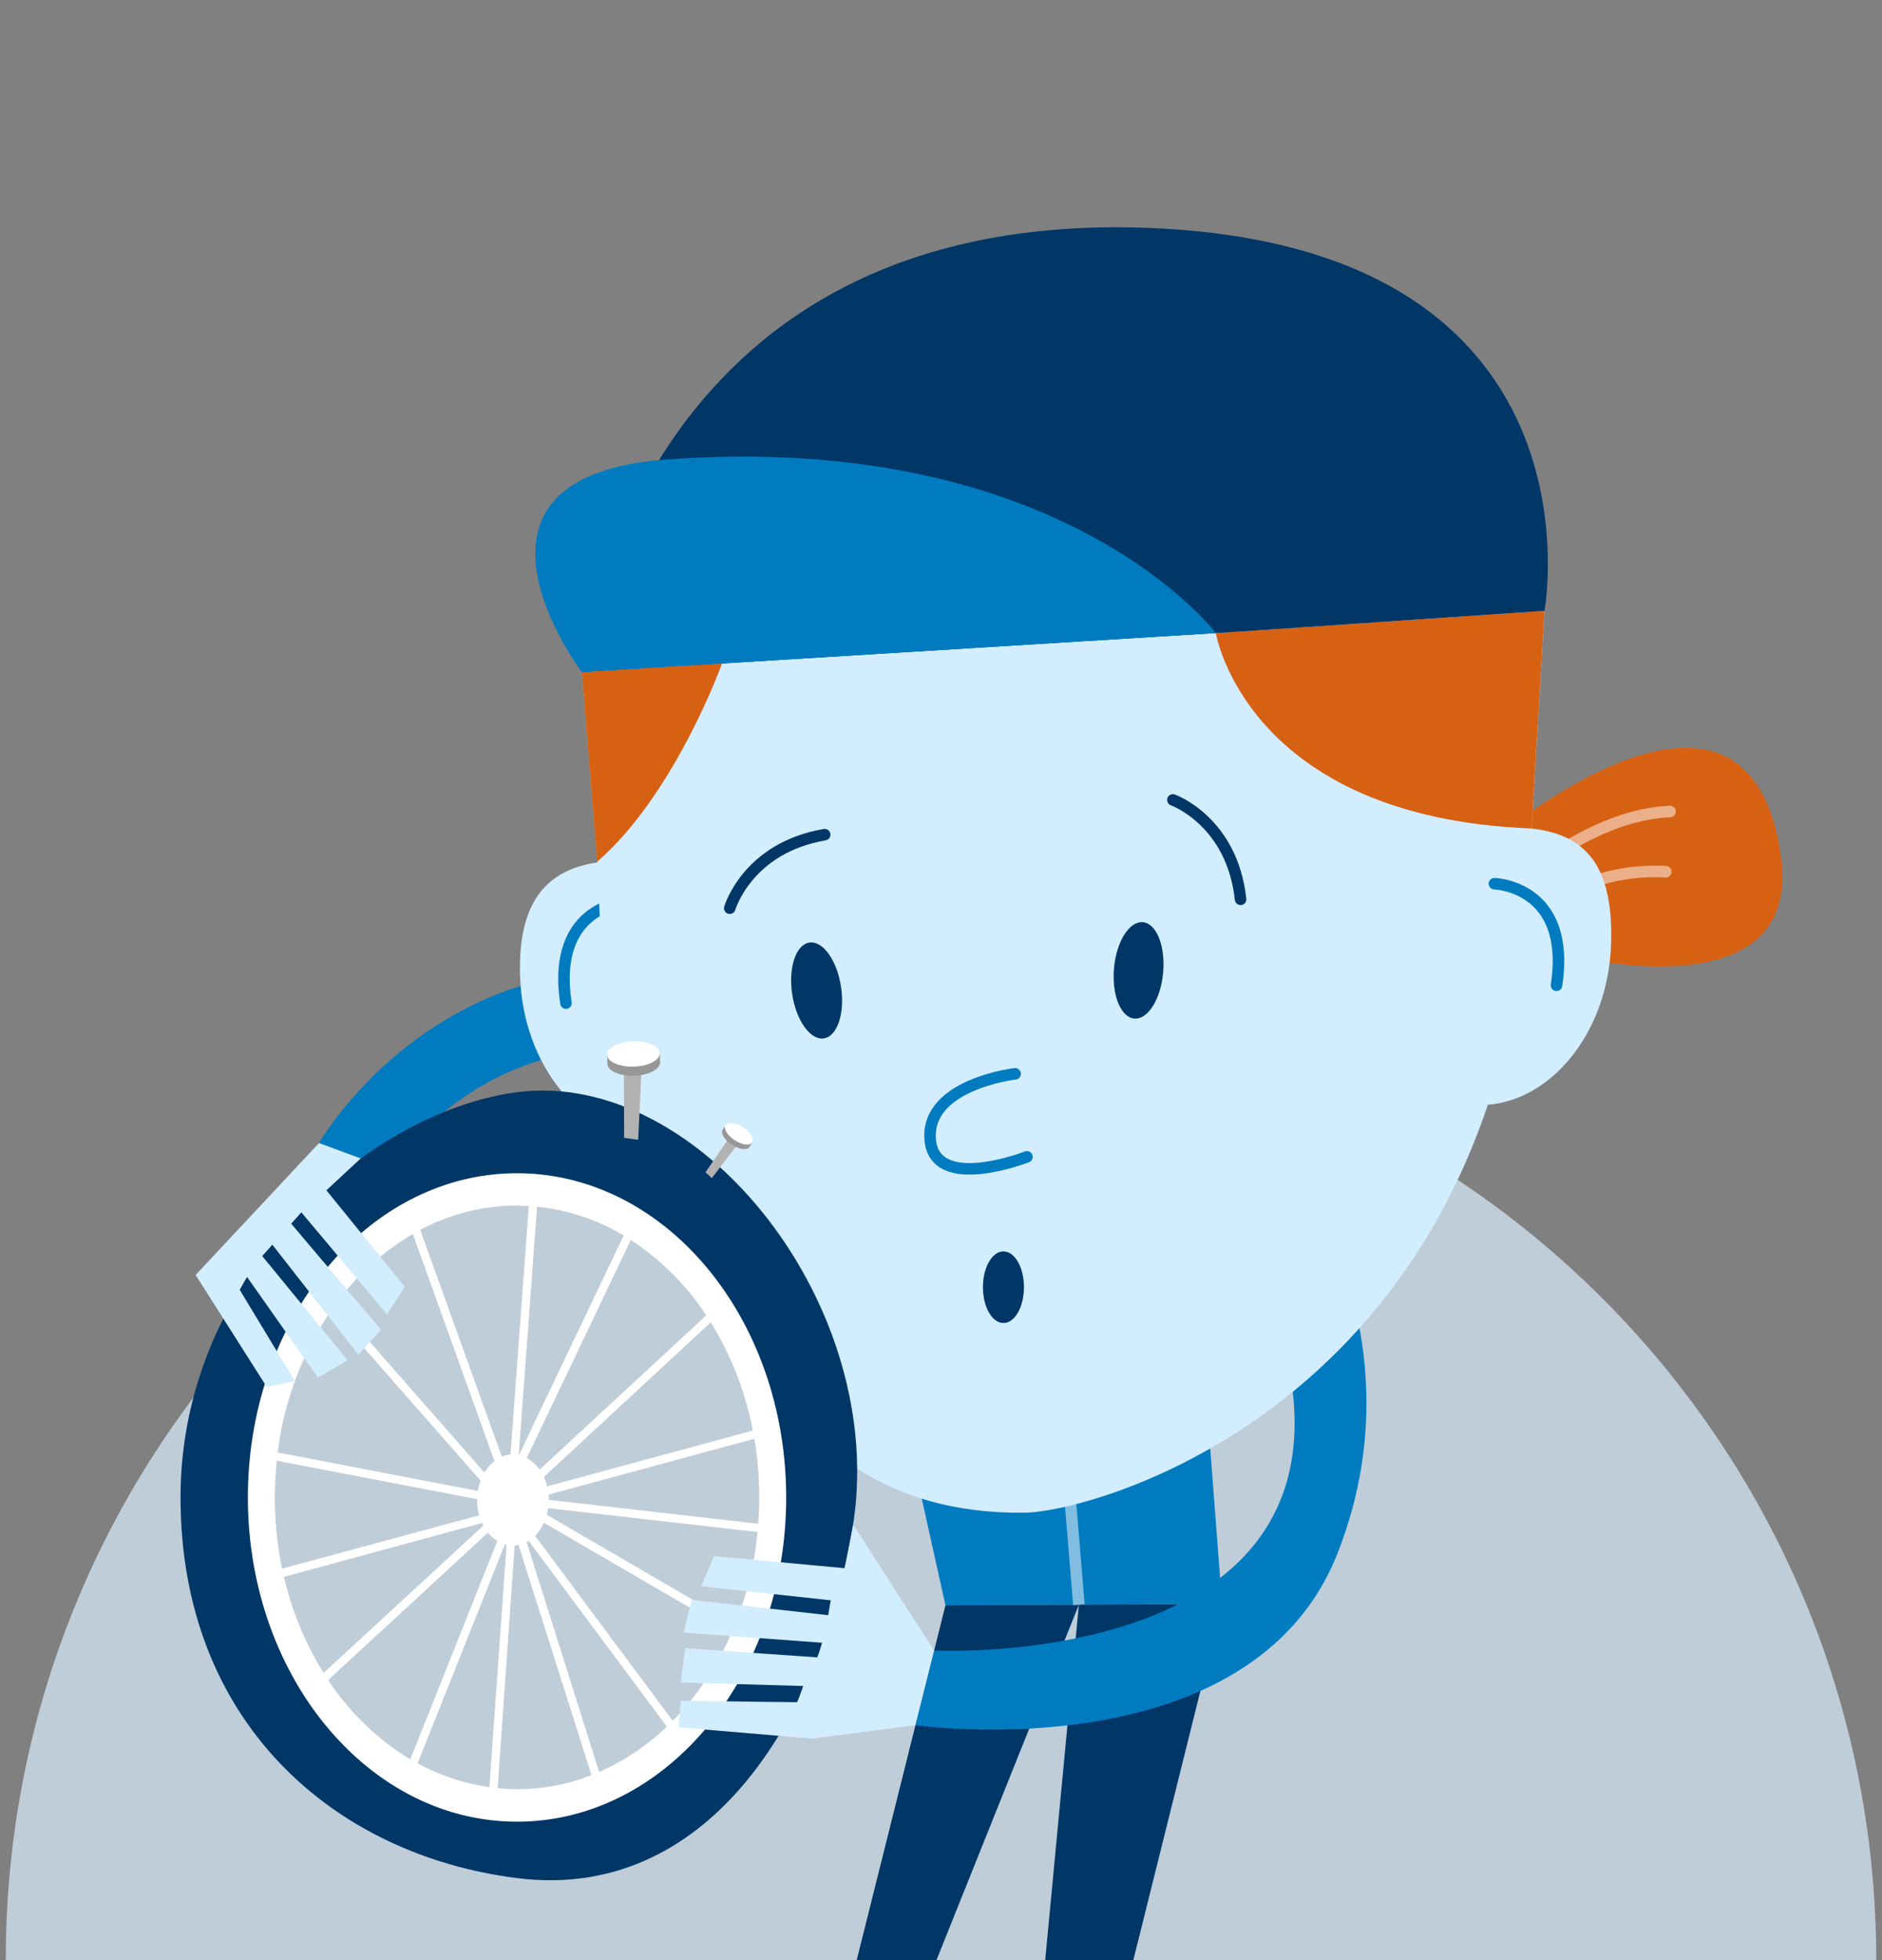 <svg xmlns="http://www.w3.org/2000/svg" viewBox="0 0 490 510"><rect x="0" y="0" width="490" height="510" fill="#808080" stroke="none"/><defs><style>.a{fill:#bfcdd9;}.b{fill:#007bc0;}.c{fill:#003767;}.d,.f,.h,.i,.m{fill:none;}.d,.h{stroke:#fff;opacity:0.5;}.d,.f,.h,.i{stroke-miterlimit:10;stroke-width:3px;}.e{fill:#d1edfe;}.f{stroke:#007bc0;}.f,.h,.i{stroke-linecap:round;}.g{fill:#d76113;}.i{stroke:#003767;}.j{fill:#fff;}.k{fill:#b3b2b3;}.l{fill:#979797;}</style></defs><title>plan-page-ill_mechanical_v02</title><path class="a" d="M488.5,510c0-134.48-109-243.5-243.5-243.5S1.5,375.52,1.5,510Z"/><polygon class="b" points="231.63 352.34 309.56 304.15 318.18 417.36 246.16 417.7 231.63 352.34"/><polygon class="c" points="246.16 417.7 223.06 510 243.83 510 280.9 417.54 246.16 417.7"/><polygon class="c" points="280.9 417.54 272.13 510 295.08 510 318.18 417.36 280.9 417.54"/><line class="d" x1="280.9" y1="417.54" x2="276.94" y2="369.67"/><path class="b" d="M83.05,297.43s57-99.53,179.48-2.7l-9.24,12s-95.85-75.24-152-2.55Z"/><path class="b" d="M243.2,429.47s140.07,7,78-112.53l7.69-26s44.06,50.47,19.35,113.23c-22.52,57.19-109.91,44.73-109.91,44.73Z"/><path class="e" d="M195.61,259.94c.35,20.19-7.73,35.69-25.63,36s-34-18.21-34.59-42.43c-.49-20.19,7.9-29.23,25.8-29.54S195.26,239.76,195.61,259.94Z"/><path class="f" d="M163.51,234.59s-20.1.53-16.16,26.42"/><path class="g" d="M388.61,218.83s66.52-57.13,75.07,4c5.8,41.44-55.32,25.72-55.32,25.72Z"/><path class="h" d="M397.83,227.47s17.69-15.54,37-16.32"/><path class="h" d="M401.59,236.18a50.24,50.24,0,0,1,32.11-9.36"/><path class="e" d="M402.13,158.94l-4.61,78C386.65,365.48,285.36,393.44,266.6,393.61c-72.22.64-85.1-71-109.86-142.06l-1.22-27.34-4-49.33Z"/><path class="e" d="M359.27,251.54c-.35,20.18,7.72,35.68,25.63,36s34-18.21,34.58-42.43c.5-20.18-6.83-27.92-20.7-29.53C381,213.49,359.62,231.35,359.27,251.54Z"/><path class="f" d="M389.1,229.94s20.1.54,16.16,26.43"/><path class="f" d="M264.3,279.41s-23.16,2.66-22.12,17c1,14.08,25.2,4.6,25.2,4.6"/><path class="g" d="M316.56,164.73s7.89,48,82.22,50.84l3.35-56.63Z"/><ellipse class="c" cx="296.47" cy="252.51" rx="12.59" ry="6.42" transform="translate(18.72 525.49) rotate(-84.93)"/><ellipse class="c" cx="213.23" cy="256.37" rx="6.42" ry="12.59" transform="matrix(0.99, -0.15, 0.15, 0.99, -36.94, 35.9)"/><path class="c" d="M151.5,174.88s12.31-121,147.91-115.56c120.1,4.87,102.72,99.62,102.72,99.62l-79.86,5.43Z"/><path class="g" d="M188,172.6s-12.23,34.08-32.52,51.61l-4-49.33Z"/><path class="b" d="M151.5,174.88S113,124.12,173.2,119.59c103.53-7.77,143.36,45.14,143.36,45.14Z"/><ellipse class="c" cx="261.26" cy="334.93" rx="5.34" ry="9.32"/><path class="i" d="M305.38,208.14S320.77,213.6,323,234"/><path class="i" d="M190,236.32s4.55-15.7,24.72-19.14"/><path class="c" d="M134.62,284.19C96.07,289.21,47,331.4,47,389.62s39.6,93,87.59,99.06c48.78,6.2,78.64-39.93,87.32-90.69C231.75,340.59,182.59,278,134.62,284.19Zm0,183.51c-34.83,0-65.23-36.15-65.23-78.08s30.4-78.07,65.23-78.07,65.22,36.15,65.22,78.07S169.45,467.7,134.62,467.7Z"/><path class="j" d="M134.62,305.28c-38.7,0-70.08,37.76-70.08,84.34S95.92,474,134.62,474s70.07-37.76,70.07-84.35S173.32,305.28,134.62,305.28Zm8.1,87.14,54.51,6.21a87.24,87.24,0,0,1-5.83,24.05l-49-28.52A13.74,13.74,0,0,0,142.72,392.42Zm-1.12-8.11,43.46-40.24A83.18,83.18,0,0,1,196,372.24l-53.54,14.51A13.53,13.53,0,0,0,141.6,384.31Zm1.28,5.95c0-.46,0-.91-.07-1.36l53.6-14.53a91.85,91.85,0,0,1,1.27,15.25c0,2.32-.1,4.6-.27,6.86Zm41-48L140.5,382.38a9.84,9.84,0,0,0-3.34-3l27.07-56.74A67.73,67.73,0,0,1,183.86,342.23Zm-10.26,107A60.92,60.92,0,0,1,156,461.07l-18.88-59.79.54-.32ZM135.12,378.6h-.06l4.77-64.6a54.68,54.68,0,0,1,22.55,7.47Zm2.56-64.79-4.77,64.65a7.62,7.62,0,0,0-2.27.55l-21.23-59a53.88,53.88,0,0,1,25.21-6.33C135.64,313.71,136.66,313.75,137.68,313.81ZM131.88,402,127.42,465a54.43,54.43,0,0,1-18.69-6.19l22.73-57Zm-24.39-80.88,21.25,59.05a10.66,10.66,0,0,0-2.61,3L87.51,339.18A65.88,65.88,0,0,1,107.49,321.08ZM71.55,389.62a93.7,93.7,0,0,1,.51-9.54l52.17,10c0,.07,0,.13,0,.2a14.57,14.57,0,0,0,.55,4L73.45,408.16A91.28,91.28,0,0,1,71.55,389.62Zm.75-11.69A83.48,83.48,0,0,1,86.21,341l38.91,44.25a13.81,13.81,0,0,0-.71,2.69Zm53.21,18.36c.11.23.21.46.33.68L84.25,435.3a82.72,82.72,0,0,1-10.32-25ZM85.45,437.14l41.6-38.35a9.75,9.75,0,0,0,2.43,2.17l-22.65,56.82A67.22,67.22,0,0,1,85.45,437.14Zm44.11,28.13L134,402.13a8.19,8.19,0,0,0,1-.13L154,461.89a53.37,53.37,0,0,1-19.33,3.65C132.91,465.54,131.23,465.43,129.56,465.27Zm45.6-17.51-35.85-48.15a11.56,11.56,0,0,0,2.31-3.38l48.93,28.46A75.51,75.51,0,0,1,175.16,447.76Z"/><polygon class="k" points="190.16 295.58 183.69 305.03 185.33 306.54 192.9 296.63 190.16 295.58"/><path class="l" d="M194.83,296.58a7.06,7.06,0,0,0-2.13-2.08,7.16,7.16,0,0,0-2.76-1.1l-1-.67-.77,1.19c-.61.93.47,2.69,2.39,3.94s4,1.51,4.57.58l.77-1.19Z"/><ellipse class="j" cx="192.38" cy="294.99" rx="2" ry="4.15" transform="translate(-159.8 295.69) rotate(-57)"/><polygon class="k" points="162.44 277.15 162.5 296.06 166.15 296.58 167.14 275.99 162.44 277.15"/><path class="l" d="M169.71,274.12a12.62,12.62,0,0,0-9.63.27l-2,.06.07,2.34c0,1.83,3.16,3.22,6.94,3.11s6.82-1.67,6.77-3.49l-.07-2.35Z"/><ellipse class="j" cx="164.9" cy="274.25" rx="6.86" ry="3.3" transform="translate(-7.62 4.73) rotate(-1.61)"/><polygon class="e" points="243.2 429.47 222.14 396.72 219.92 408.05 185.94 404.9 182.53 412.75 216.28 416.4 215.63 420.27 180.12 416.29 177.96 424.79 214.03 427.44 212.93 431.26 178.39 428.86 177.22 437.79 209.14 438.7 207.59 442.92 177.28 442.55 176.67 449.45 211.41 452.39 238.31 448.91 243.2 429.47"/><polygon class="e" points="83.05 297.43 93.91 301.43 84.98 309.72 105.39 334.82 100.77 342.02 78.46 315.45 75.82 318.4 99.17 345.99 93.32 352.52 70.91 323.87 68.27 326.82 90.52 353.95 82.76 358.44 64.3 332.23 62.41 335.6 76.77 359.36 69.48 360.93 50.93 331.75 83.05 297.43"/><rect class="m" x="1" width="488" height="510"/></svg>